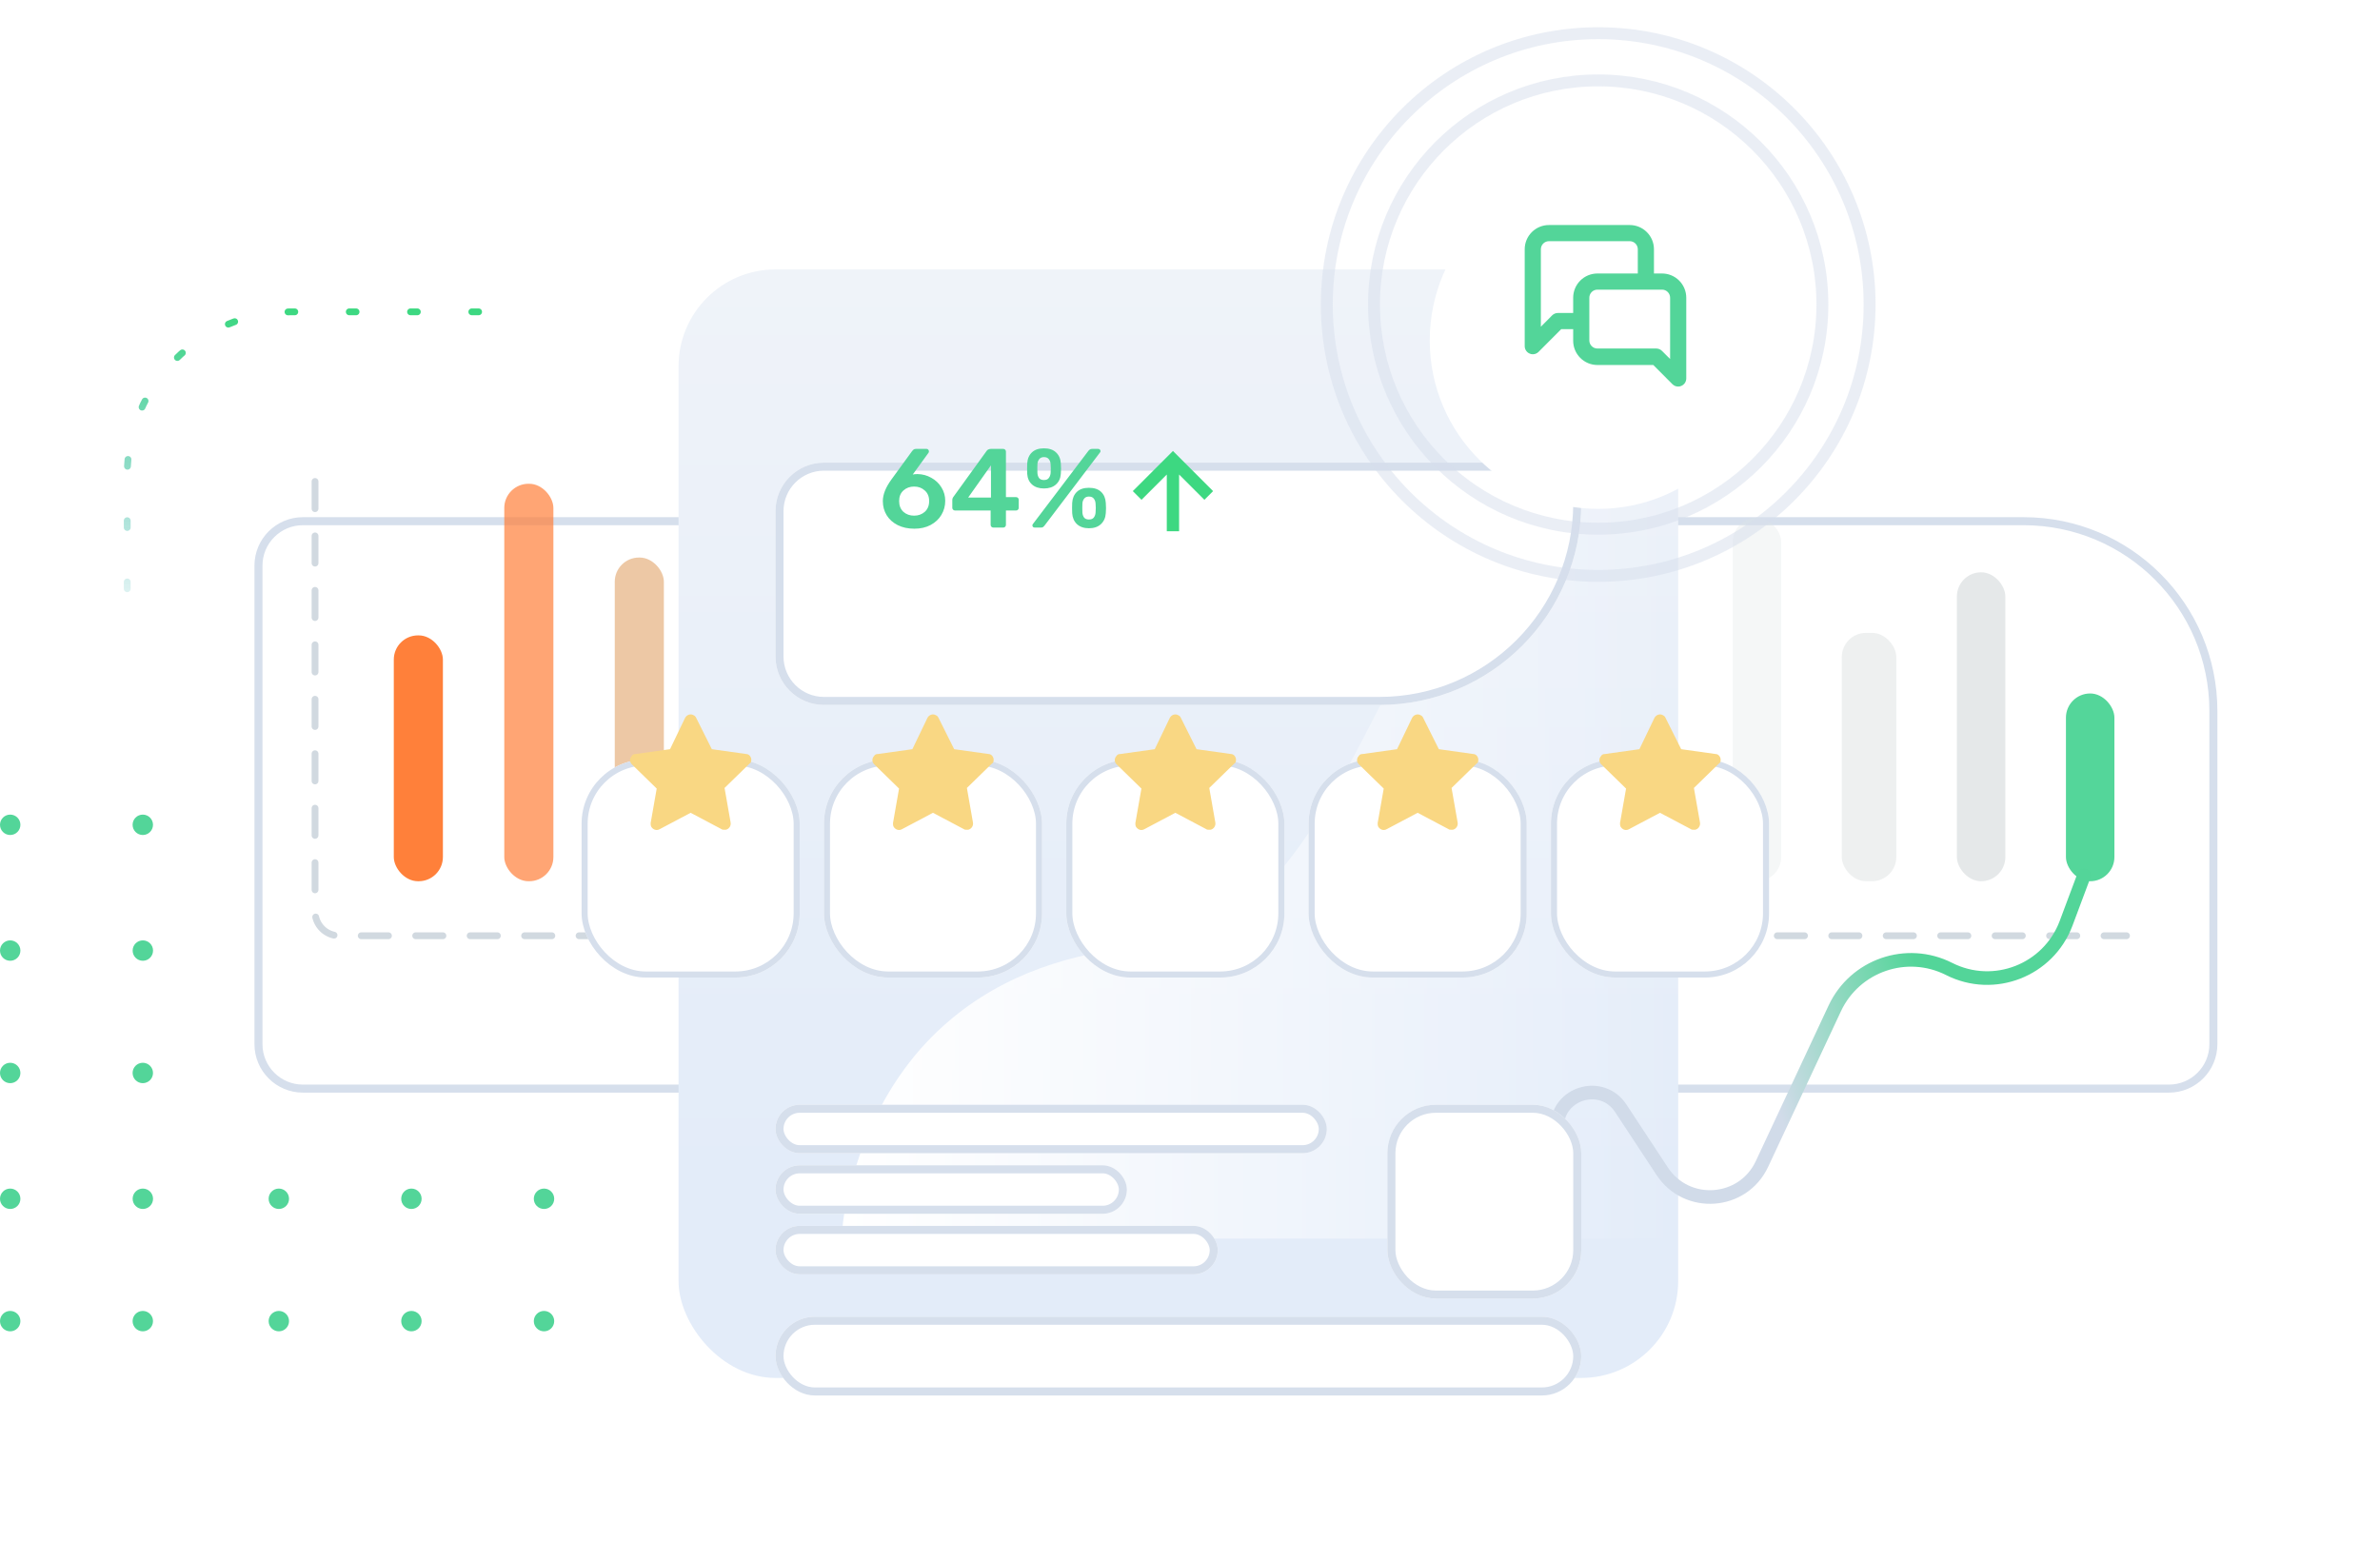 <svg width="430" height="282" viewBox="0 0 430 282" fill="none" xmlns="http://www.w3.org/2000/svg">
<path fill-rule="evenodd" clip-rule="evenodd" d="M3.686 149.046C3.686 148.028 2.86 147.203 1.844 147.203C0.826 147.203 0 148.028 0 149.046C0 150.064 0.826 150.889 1.844 150.889C2.86 150.889 3.686 150.064 3.686 149.046Z" fill="#53D599"/>
<path fill-rule="evenodd" clip-rule="evenodd" d="M27.643 149.046C27.643 148.028 26.817 147.203 25.801 147.203C24.783 147.203 23.957 148.028 23.957 149.046C23.957 150.064 24.783 150.889 25.801 150.889C26.817 150.889 27.643 150.064 27.643 149.046Z" fill="#53D599"/>
<path fill-rule="evenodd" clip-rule="evenodd" d="M52.221 149.046C52.221 148.028 51.396 147.203 50.38 147.203C49.36 147.203 48.535 148.028 48.535 149.046C48.535 150.064 49.36 150.889 50.38 150.889C51.396 150.889 52.221 150.064 52.221 149.046Z" fill="#53D599"/>
<path fill-rule="evenodd" clip-rule="evenodd" d="M76.174 149.046C76.174 148.028 75.349 147.203 74.331 147.203C73.313 147.203 72.488 148.028 72.488 149.046C72.488 150.064 73.313 150.889 74.331 150.889C75.349 150.889 76.174 150.064 76.174 149.046Z" fill="#53D599"/>
<path fill-rule="evenodd" clip-rule="evenodd" d="M100.131 149.046C100.131 148.028 99.307 147.203 98.289 147.203C97.271 147.203 96.445 148.028 96.445 149.046C96.445 150.064 97.271 150.889 98.289 150.889C99.307 150.889 100.131 150.064 100.131 149.046Z" fill="#53D599"/>
<path fill-rule="evenodd" clip-rule="evenodd" d="M3.686 171.773C3.686 170.755 2.86 169.93 1.844 169.93C0.826 169.93 0 170.755 0 171.773C0 172.791 0.826 173.616 1.844 173.616C2.86 173.616 3.686 172.791 3.686 171.773Z" fill="#53D599"/>
<path fill-rule="evenodd" clip-rule="evenodd" d="M27.651 171.773C27.651 170.755 26.825 169.93 25.808 169.93C24.791 169.93 23.965 170.755 23.965 171.773C23.965 172.791 24.791 173.616 25.808 173.616C26.825 173.616 27.651 172.791 27.651 171.773Z" fill="#53D599"/>
<path fill-rule="evenodd" clip-rule="evenodd" d="M52.221 171.773C52.221 170.755 51.396 169.93 50.38 169.93C49.36 169.93 48.535 170.755 48.535 171.773C48.535 172.791 49.36 173.616 50.38 173.616C51.396 173.616 52.221 172.791 52.221 171.773Z" fill="#53D599"/>
<path fill-rule="evenodd" clip-rule="evenodd" d="M76.174 171.773C76.174 170.755 75.349 169.93 74.331 169.93C73.313 169.93 72.488 170.755 72.488 171.773C72.488 172.791 73.313 173.616 74.331 173.616C75.349 173.616 76.174 172.791 76.174 171.773Z" fill="#53D599"/>
<path fill-rule="evenodd" clip-rule="evenodd" d="M100.131 171.773C100.131 170.755 99.307 169.93 98.289 169.93C97.271 169.93 96.445 170.755 96.445 171.773C96.445 172.791 97.271 173.616 98.289 173.616C99.307 173.616 100.131 172.791 100.131 171.773Z" fill="#53D599"/>
<path fill-rule="evenodd" clip-rule="evenodd" d="M3.686 193.89C3.686 192.872 2.86 192.047 1.844 192.047C0.826 192.047 0 192.872 0 193.89C0 194.908 0.826 195.733 1.844 195.733C2.86 195.733 3.686 194.908 3.686 193.89Z" fill="#53D599"/>
<path fill-rule="evenodd" clip-rule="evenodd" d="M27.643 193.89C27.643 192.872 26.817 192.047 25.801 192.047C24.783 192.047 23.957 192.872 23.957 193.89C23.957 194.908 24.783 195.733 25.801 195.733C26.817 195.733 27.643 194.908 27.643 193.89Z" fill="#53D599"/>
<path fill-rule="evenodd" clip-rule="evenodd" d="M52.221 193.89C52.221 192.872 51.396 192.047 50.38 192.047C49.36 192.047 48.535 192.872 48.535 193.89C48.535 194.908 49.36 195.733 50.38 195.733C51.396 195.733 52.221 194.908 52.221 193.89Z" fill="#53D599"/>
<path fill-rule="evenodd" clip-rule="evenodd" d="M76.174 193.89C76.174 192.872 75.349 192.047 74.331 192.047C73.313 192.047 72.488 192.872 72.488 193.89C72.488 194.908 73.313 195.733 74.331 195.733C75.349 195.733 76.174 194.908 76.174 193.89Z" fill="#53D599"/>
<path fill-rule="evenodd" clip-rule="evenodd" d="M100.131 193.89C100.131 192.872 99.307 192.047 98.289 192.047C97.271 192.047 96.445 192.872 96.445 193.89C96.445 194.908 97.271 195.733 98.289 195.733C99.307 195.733 100.131 194.908 100.131 193.89Z" fill="#53D599"/>
<path fill-rule="evenodd" clip-rule="evenodd" d="M3.686 216.625C3.686 215.605 2.86 214.781 1.844 214.781C0.826 214.781 0 215.605 0 216.625C0 217.643 0.826 218.467 1.844 218.467C2.86 218.467 3.686 217.643 3.686 216.625Z" fill="#53D599"/>
<path fill-rule="evenodd" clip-rule="evenodd" d="M27.651 216.625C27.651 215.605 26.825 214.781 25.808 214.781C24.791 214.781 23.965 215.605 23.965 216.625C23.965 217.643 24.791 218.467 25.808 218.467C26.825 218.467 27.651 217.643 27.651 216.625Z" fill="#53D599"/>
<path fill-rule="evenodd" clip-rule="evenodd" d="M52.221 216.625C52.221 215.605 51.396 214.781 50.38 214.781C49.36 214.781 48.535 215.605 48.535 216.625C48.535 217.643 49.36 218.467 50.38 218.467C51.396 218.467 52.221 217.643 52.221 216.625Z" fill="#53D599"/>
<path fill-rule="evenodd" clip-rule="evenodd" d="M76.174 216.625C76.174 215.605 75.349 214.781 74.331 214.781C73.313 214.781 72.488 215.605 72.488 216.625C72.488 217.643 73.313 218.467 74.331 218.467C75.349 218.467 76.174 217.643 76.174 216.625Z" fill="#53D599"/>
<path fill-rule="evenodd" clip-rule="evenodd" d="M100.131 216.625C100.131 215.605 99.307 214.781 98.289 214.781C97.271 214.781 96.445 215.605 96.445 216.625C96.445 217.643 97.271 218.467 98.289 218.467C99.307 218.467 100.131 217.643 100.131 216.625Z" fill="#53D599"/>
<path fill-rule="evenodd" clip-rule="evenodd" d="M3.686 238.734C3.686 237.716 2.86 236.891 1.844 236.891C0.826 236.891 0 237.716 0 238.734C0 239.752 0.826 240.576 1.844 240.576C2.86 240.576 3.686 239.752 3.686 238.734Z" fill="#53D599"/>
<path fill-rule="evenodd" clip-rule="evenodd" d="M27.643 238.734C27.643 237.716 26.817 236.891 25.801 236.891C24.783 236.891 23.957 237.716 23.957 238.734C23.957 239.752 24.783 240.576 25.801 240.576C26.817 240.576 27.643 239.752 27.643 238.734Z" fill="#53D599"/>
<path fill-rule="evenodd" clip-rule="evenodd" d="M52.221 238.734C52.221 237.716 51.396 236.891 50.38 236.891C49.36 236.891 48.535 237.716 48.535 238.734C48.535 239.752 49.36 240.576 50.38 240.576C51.396 240.576 52.221 239.752 52.221 238.734Z" fill="#53D599"/>
<path fill-rule="evenodd" clip-rule="evenodd" d="M76.174 238.734C76.174 237.716 75.349 236.891 74.331 236.891C73.313 236.891 72.488 237.716 72.488 238.734C72.488 239.752 73.313 240.576 74.331 240.576C75.349 240.576 76.174 239.752 76.174 238.734Z" fill="#53D599"/>
<path fill-rule="evenodd" clip-rule="evenodd" d="M100.131 238.734C100.131 237.716 99.307 236.891 98.289 236.891C97.271 236.891 96.445 237.716 96.445 238.734C96.445 239.752 97.271 240.576 98.289 240.576C99.307 240.576 100.131 239.752 100.131 238.734Z" fill="#53D599"/>
<g filter="url(#filter0_d_6074_24387)">
<path d="M45.973 84.811C45.973 79.975 49.893 76.055 54.729 76.055H365.594C384.939 76.055 400.621 91.737 400.621 111.082V171.284C400.621 176.121 396.701 180.041 391.865 180.041H54.729C49.893 180.041 45.973 176.121 45.973 171.284V84.811Z" fill="white"/>
<path d="M46.698 84.811C46.698 80.376 50.294 76.78 54.729 76.78H365.594C384.539 76.78 399.896 92.137 399.896 111.082V171.284C399.896 175.72 396.3 179.316 391.865 179.316H54.729C50.294 179.316 46.698 175.72 46.698 171.284V84.811Z" stroke="#D6DFEC" stroke-width="1.45"/>
</g>
<path d="M56.918 87V164.716C56.918 167.134 58.878 169.095 61.296 169.095H384.202" stroke="#D1D9E0" stroke-width="1.23" stroke-linecap="round" stroke-dasharray="4.92 4.92"/>
<rect x="71.148" y="114.816" width="8.872" height="44.428" rx="4.378" fill="#FF803A"/>
<rect opacity="0.7" x="91.109" y="87.418" width="8.872" height="71.825" rx="4.378" fill="#FF803A"/>
<rect opacity="0.5" x="111.07" y="100.75" width="8.872" height="58.496" rx="4.378" fill="#DC924D"/>
<rect x="131.031" y="114.816" width="8.872" height="44.428" rx="4.436" fill="url(#paint0_linear_6074_24387)"/>
<rect x="151" y="108.895" width="8.872" height="50.351" rx="4.436" fill="url(#paint1_linear_6074_24387)"/>
<rect x="170.957" y="94.082" width="8.872" height="65.161" rx="4.436" fill="url(#paint2_linear_6074_24387)"/>
<rect x="190.922" y="114.816" width="8.872" height="44.428" rx="4.436" fill="url(#paint3_linear_6074_24387)"/>
<rect x="210.879" y="102.973" width="8.872" height="56.275" rx="4.436" fill="url(#paint4_linear_6074_24387)"/>
<rect x="230.844" y="83.719" width="8.872" height="75.527" rx="4.436" fill="url(#paint5_linear_6074_24387)"/>
<rect x="213.445" y="114.363" width="8.757" height="44.878" rx="4.378" fill="url(#paint6_linear_6074_24387)"/>
<rect x="233.148" y="87" width="8.757" height="72.243" rx="4.378" fill="url(#paint7_linear_6074_24387)"/>
<rect x="252.852" y="101.23" width="9.851" height="58.014" rx="4.926" fill="url(#paint8_linear_6074_24387)"/>
<rect x="273.648" y="114.363" width="8.757" height="44.878" rx="4.378" fill="url(#paint9_linear_6074_24387)"/>
<rect x="293.352" y="108.891" width="8.757" height="50.351" rx="4.378" fill="url(#paint10_linear_6074_24387)"/>
<rect opacity="0.3" x="313.055" y="93.566" width="8.757" height="65.676" rx="4.378" fill="#DEE2E3"/>
<rect opacity="0.5" x="332.758" y="114.363" width="9.851" height="44.878" rx="4.378" fill="#DEE2E3"/>
<rect opacity="0.8" x="353.555" y="103.418" width="8.757" height="55.824" rx="4.378" fill="#DEE2E3"/>
<rect x="373.258" y="125.312" width="8.757" height="33.932" rx="4.378" fill="#54D69A"/>
<rect x="122.594" y="48.688" width="180.608" height="200.311" rx="17.514" fill="url(#paint11_linear_6074_24387)"/>
<path d="M152.151 223.823L303.202 223.823L303.202 93.28C295.157 88.707 286.141 87.709 277.947 91.602C264.775 97.863 255.923 114.692 247.816 130.485C239.71 146.279 230.538 162.911 217.199 168.429C212.085 170.553 206.697 170.84 201.396 171.615C189.324 173.41 177.144 178.051 167.467 188.279C161.687 194.392 156.961 202.66 154.265 212.081C153.254 215.623 152.086 219.925 152.151 223.823Z" fill="url(#paint12_linear_6074_24387)"/>
<g filter="url(#filter1_d_6074_24387)">
<path d="M140.109 74.96C140.109 70.124 144.03 66.203 148.866 66.203H278.393C282.423 66.203 285.69 69.47 285.69 73.5C285.69 93.651 269.355 109.987 249.204 109.987H148.866C144.03 109.987 140.109 106.066 140.109 101.23V74.96Z" fill="white"/>
<path d="M140.834 74.96C140.834 70.524 144.43 66.928 148.866 66.928H278.393C282.023 66.928 284.965 69.871 284.965 73.5C284.965 93.251 268.954 109.262 249.204 109.262H148.866C144.43 109.262 140.834 105.666 140.834 101.23V74.96Z" stroke="#D6DFEC" stroke-width="1.45"/>
</g>
<g filter="url(#filter2_d_6074_24387)">
<rect x="140.109" y="182.23" width="99.608" height="8.757" rx="4.378" fill="white"/>
<rect x="140.834" y="182.956" width="98.158" height="7.307" rx="3.653" stroke="#D6DFEC" stroke-width="1.45"/>
</g>
<g filter="url(#filter3_d_6074_24387)">
<rect x="140.109" y="193.176" width="63.486" height="8.757" rx="4.378" fill="white"/>
<rect x="140.834" y="193.901" width="62.036" height="7.307" rx="3.653" stroke="#D6DFEC" stroke-width="1.45"/>
</g>
<g filter="url(#filter4_d_6074_24387)">
<rect x="140.109" y="204.121" width="79.905" height="8.757" rx="4.378" fill="white"/>
<rect x="140.834" y="204.846" width="78.455" height="7.307" rx="3.653" stroke="#D6DFEC" stroke-width="1.45"/>
</g>
<g filter="url(#filter5_d_6074_24387)">
<rect x="140.109" y="220.539" width="145.581" height="14.23" rx="7.115" fill="white"/>
<rect x="140.834" y="221.264" width="144.131" height="12.78" rx="6.39" stroke="#D6DFEC" stroke-width="1.45"/>
</g>
<g filter="url(#filter6_d_6074_24387)">
<rect x="105.078" y="119.84" width="39.405" height="39.405" rx="11.601" fill="white"/>
<rect x="105.625" y="120.387" width="38.311" height="38.311" rx="11.054" stroke="#D6DFEC" stroke-width="1.095"/>
</g>
<path d="M135.724 137.461C135.833 136.914 135.396 136.257 134.848 136.257L128.609 135.382L125.763 129.69C125.654 129.471 125.544 129.361 125.325 129.252C124.778 128.924 124.121 129.142 123.793 129.69L121.056 135.382L114.817 136.257C114.489 136.257 114.27 136.367 114.16 136.586C113.723 137.024 113.723 137.68 114.16 138.118L118.648 142.497L117.554 148.736C117.554 148.955 117.554 149.174 117.663 149.392C117.991 149.94 118.648 150.159 119.196 149.83L124.778 146.875L130.36 149.83C130.47 149.94 130.689 149.94 130.908 149.94C131.017 149.94 131.017 149.94 131.127 149.94C131.674 149.83 132.112 149.283 132.002 148.626L130.908 142.387L135.396 138.009C135.614 137.899 135.724 137.68 135.724 137.461Z" fill="#F9D783"/>
<g filter="url(#filter7_d_6074_24387)">
<rect x="148.863" y="119.84" width="39.405" height="39.405" rx="11.601" fill="white"/>
<rect x="149.411" y="120.387" width="38.311" height="38.311" rx="11.054" stroke="#D6DFEC" stroke-width="1.095"/>
</g>
<path d="M179.509 137.461C179.619 136.914 179.181 136.257 178.633 136.257L172.394 135.382L169.548 129.69C169.439 129.471 169.329 129.361 169.11 129.252C168.563 128.924 167.906 129.142 167.578 129.69L164.842 135.382L158.602 136.257C158.274 136.257 158.055 136.367 157.946 136.586C157.508 137.024 157.508 137.68 157.946 138.118L162.433 142.497L161.339 148.736C161.339 148.955 161.339 149.174 161.448 149.392C161.777 149.94 162.433 150.159 162.981 149.83L168.563 146.875L174.146 149.83C174.255 149.94 174.474 149.94 174.693 149.94C174.802 149.94 174.802 149.94 174.912 149.94C175.459 149.83 175.897 149.283 175.787 148.626L174.693 142.387L179.181 138.009C179.4 137.899 179.509 137.68 179.509 137.461Z" fill="#F9D783"/>
<g filter="url(#filter8_d_6074_24387)">
<rect x="192.648" y="119.84" width="39.405" height="39.405" rx="11.601" fill="white"/>
<rect x="193.196" y="120.387" width="38.311" height="38.311" rx="11.054" stroke="#D6DFEC" stroke-width="1.095"/>
</g>
<path d="M223.298 137.461C223.408 136.914 222.97 136.257 222.422 136.257L216.183 135.382L213.337 129.69C213.228 129.471 213.118 129.361 212.899 129.252C212.352 128.924 211.695 129.142 211.367 129.69L208.631 135.382L202.391 136.257C202.063 136.257 201.844 136.367 201.735 136.586C201.297 137.024 201.297 137.68 201.735 138.118L206.222 142.497L205.128 148.736C205.128 148.955 205.128 149.174 205.237 149.392C205.566 149.94 206.222 150.159 206.77 149.83L212.352 146.875L217.935 149.83C218.044 149.94 218.263 149.94 218.482 149.94C218.591 149.94 218.591 149.94 218.701 149.94C219.248 149.83 219.686 149.283 219.577 148.626L218.482 142.387L222.97 138.009C223.189 137.899 223.298 137.68 223.298 137.461Z" fill="#F9D783"/>
<g filter="url(#filter9_d_6074_24387)">
<rect x="236.43" y="119.84" width="39.405" height="39.405" rx="11.601" fill="white"/>
<rect x="236.977" y="120.387" width="38.311" height="38.311" rx="11.054" stroke="#D6DFEC" stroke-width="1.095"/>
</g>
<path d="M267.075 137.461C267.185 136.914 266.747 136.257 266.2 136.257L259.961 135.382L257.115 129.69C257.005 129.471 256.896 129.361 256.677 129.252C256.13 128.924 255.473 129.142 255.144 129.69L252.408 135.382L246.169 136.257C245.84 136.257 245.621 136.367 245.512 136.586C245.074 137.024 245.074 137.68 245.512 138.118L250 142.497L248.905 148.736C248.905 148.955 248.905 149.174 249.015 149.392C249.343 149.94 250 150.159 250.547 149.83L256.13 146.875L261.712 149.83C261.821 149.94 262.04 149.94 262.259 149.94C262.369 149.94 262.369 149.94 262.478 149.94C263.025 149.83 263.463 149.283 263.354 148.626L262.259 142.387L266.747 138.009C266.966 137.899 267.075 137.68 267.075 137.461Z" fill="#F9D783"/>
<g filter="url(#filter10_d_6074_24387)">
<rect x="280.215" y="119.84" width="39.405" height="39.405" rx="11.601" fill="white"/>
<rect x="280.762" y="120.387" width="38.311" height="38.311" rx="11.054" stroke="#D6DFEC" stroke-width="1.095"/>
</g>
<path d="M310.861 137.461C310.97 136.914 310.532 136.257 309.985 136.257L303.746 135.382L300.9 129.69C300.79 129.471 300.681 129.361 300.462 129.252C299.915 128.924 299.258 129.142 298.93 129.69L296.193 135.382L289.954 136.257C289.626 136.257 289.407 136.367 289.297 136.586C288.859 137.024 288.859 137.68 289.297 138.118L293.785 142.497L292.69 148.736C292.69 148.955 292.69 149.174 292.8 149.392C293.128 149.94 293.785 150.159 294.332 149.83L299.915 146.875L305.497 149.83C305.607 149.94 305.826 149.94 306.044 149.94C306.154 149.94 306.154 149.94 306.263 149.94C306.811 149.83 307.248 149.283 307.139 148.626L306.044 142.387L310.532 138.009C310.751 137.899 310.861 137.68 310.861 137.461Z" fill="#F9D783"/>
<circle opacity="0.5" cx="288.751" cy="55.032" r="49.032" stroke="#D6DFEC" stroke-width="2.151"/>
<g filter="url(#filter11_d_6074_24387)">
<circle cx="288.75" cy="55.024" r="30.434" fill="white"/>
</g>
<path d="M300.283 49.421H298.824V45.042C298.824 43.881 298.363 42.768 297.542 41.947C296.721 41.125 295.607 40.664 294.446 40.664H279.851C278.69 40.664 277.576 41.125 276.755 41.947C275.934 42.768 275.473 43.881 275.473 45.042V62.556C275.474 62.844 275.561 63.125 275.722 63.364C275.883 63.603 276.111 63.789 276.378 63.899C276.551 63.98 276.741 64.02 276.932 64.015C277.124 64.016 277.315 63.98 277.492 63.907C277.67 63.834 277.832 63.727 277.968 63.592L282.069 59.477H284.229V61.578C284.229 62.739 284.691 63.853 285.512 64.674C286.333 65.495 287.447 65.957 288.608 65.957H298.707L302.166 69.43C302.303 69.565 302.464 69.672 302.642 69.745C302.82 69.817 303.01 69.854 303.202 69.853C303.394 69.858 303.584 69.818 303.757 69.737C304.024 69.627 304.252 69.441 304.413 69.202C304.574 68.963 304.66 68.682 304.662 68.394V53.799C304.662 52.638 304.201 51.524 303.379 50.703C302.558 49.882 301.445 49.421 300.283 49.421ZM284.229 53.799V56.558H281.471C281.279 56.556 281.089 56.593 280.911 56.666C280.733 56.739 280.571 56.846 280.435 56.981L278.392 59.039V45.042C278.392 44.655 278.545 44.284 278.819 44.01C279.093 43.737 279.464 43.583 279.851 43.583H294.446C294.833 43.583 295.204 43.737 295.478 44.01C295.751 44.284 295.905 44.655 295.905 45.042V49.421H288.608C287.447 49.421 286.333 49.882 285.512 50.703C284.691 51.524 284.229 52.638 284.229 53.799ZM301.743 64.876L300.283 63.417C300.148 63.279 299.987 63.169 299.809 63.094C299.631 63.019 299.44 62.98 299.247 62.979H288.608C288.221 62.979 287.849 62.825 287.576 62.552C287.302 62.278 287.148 61.907 287.148 61.52V53.799C287.148 53.412 287.302 53.041 287.576 52.767C287.849 52.493 288.221 52.34 288.608 52.34H300.283C300.671 52.34 301.042 52.493 301.315 52.767C301.589 53.041 301.743 53.412 301.743 53.799V64.876Z" fill="#53D599"/>
<circle opacity="0.5" cx="288.751" cy="55.032" r="40.505" stroke="#D6DFEC" stroke-width="2.151"/>
<path d="M376.539 158.15L373.284 166.85C370.104 175.347 360.245 179.194 352.151 175.096V175.096C344.485 171.214 335.127 174.443 331.486 182.227L318.338 210.337C314.907 217.672 304.764 218.407 300.311 211.643L292.82 200.264C289.398 195.065 281.309 197.488 281.309 203.712V203.712" stroke="url(#paint13_linear_6074_24387)" stroke-width="2.46" stroke-linecap="round"/>
<g filter="url(#filter12_d_6074_24387)">
<rect x="250.664" y="182.23" width="35.027" height="35.027" rx="8.757" fill="white"/>
<rect x="251.389" y="182.956" width="33.577" height="33.577" rx="8.032" stroke="#D6DFEC" stroke-width="1.45"/>
</g>
<path d="M165.191 95.539C164.054 95.539 163.052 95.322 162.185 94.889C161.332 94.456 160.668 93.86 160.194 93.102C159.734 92.343 159.504 91.49 159.504 90.542C159.504 89.351 160.032 88.037 161.088 86.602L164.785 81.524C164.893 81.389 164.995 81.287 165.09 81.219C165.184 81.152 165.32 81.118 165.496 81.118H167.425C167.547 81.118 167.642 81.165 167.71 81.26C167.791 81.341 167.832 81.443 167.832 81.565C167.832 81.659 167.805 81.748 167.75 81.829L164.907 85.749C165.123 85.695 165.408 85.668 165.76 85.668C166.667 85.681 167.5 85.905 168.258 86.338C169.03 86.758 169.639 87.333 170.086 88.064C170.547 88.796 170.777 89.608 170.777 90.502C170.777 91.423 170.547 92.269 170.086 93.041C169.639 93.799 168.989 94.408 168.136 94.869C167.297 95.316 166.315 95.539 165.191 95.539ZM165.15 93.183C165.909 93.183 166.552 92.953 167.08 92.492C167.608 92.018 167.872 91.368 167.872 90.542C167.872 89.73 167.608 89.094 167.08 88.633C166.566 88.159 165.922 87.922 165.15 87.922C164.392 87.922 163.749 88.159 163.221 88.633C162.706 89.094 162.449 89.73 162.449 90.542C162.449 91.368 162.706 92.018 163.221 92.492C163.749 92.953 164.392 93.183 165.15 93.183ZM179.469 95.336C179.333 95.336 179.218 95.288 179.123 95.194C179.029 95.099 178.981 94.984 178.981 94.849V92.249H172.542C172.407 92.249 172.292 92.201 172.197 92.106C172.102 92.012 172.055 91.897 172.055 91.761V90.36C172.055 90.143 172.129 89.94 172.278 89.75L178.27 81.463C178.338 81.355 178.44 81.274 178.575 81.219C178.71 81.152 178.859 81.118 179.022 81.118H181.256C181.405 81.118 181.52 81.165 181.601 81.26C181.696 81.341 181.744 81.456 181.744 81.605V89.832H183.572C183.721 89.832 183.836 89.879 183.917 89.974C184.012 90.055 184.059 90.17 184.059 90.319V91.761C184.059 91.897 184.012 92.012 183.917 92.106C183.836 92.201 183.721 92.249 183.572 92.249H181.744V94.849C181.744 94.984 181.696 95.099 181.601 95.194C181.52 95.288 181.405 95.336 181.256 95.336H179.469ZM174.919 89.913H179.042V84.083L174.919 89.913ZM188.615 88.267C187.722 88.267 187.004 88.031 186.462 87.557C185.934 87.083 185.643 86.439 185.589 85.627C185.575 85.397 185.569 85.092 185.569 84.713C185.569 84.307 185.575 83.982 185.589 83.738C185.643 82.898 185.927 82.235 186.442 81.748C186.957 81.26 187.681 81.016 188.615 81.016C189.55 81.016 190.274 81.26 190.789 81.748C191.317 82.235 191.608 82.898 191.662 83.738C191.689 84.225 191.703 84.55 191.703 84.713C191.703 84.862 191.689 85.167 191.662 85.627C191.608 86.439 191.31 87.083 190.768 87.557C190.24 88.031 189.523 88.267 188.615 88.267ZM186.97 95.336C186.835 95.336 186.726 95.302 186.645 95.234C186.564 95.153 186.523 95.052 186.523 94.93C186.523 94.849 186.55 94.774 186.605 94.706L196.618 81.504C196.726 81.368 196.828 81.274 196.923 81.219C197.018 81.152 197.153 81.118 197.329 81.118H198.406C198.541 81.118 198.642 81.159 198.71 81.24C198.791 81.307 198.832 81.402 198.832 81.524C198.832 81.605 198.805 81.68 198.751 81.748L188.737 94.95C188.629 95.085 188.527 95.187 188.433 95.255C188.338 95.309 188.209 95.336 188.047 95.336H186.97ZM188.615 86.744C189.008 86.744 189.292 86.629 189.468 86.399C189.658 86.169 189.773 85.877 189.814 85.525C189.841 85.065 189.854 84.781 189.854 84.672C189.854 84.523 189.841 84.246 189.814 83.84C189.787 83.487 189.678 83.196 189.489 82.966C189.299 82.722 189.008 82.601 188.615 82.601C188.236 82.601 187.952 82.722 187.762 82.966C187.573 83.196 187.464 83.487 187.437 83.84C187.424 84.043 187.417 84.32 187.417 84.672C187.417 85.011 187.424 85.295 187.437 85.525C187.464 85.864 187.566 86.155 187.742 86.399C187.932 86.629 188.223 86.744 188.615 86.744ZM196.74 95.458C195.846 95.458 195.129 95.214 194.587 94.727C194.059 94.226 193.768 93.562 193.714 92.736C193.7 92.506 193.693 92.201 193.693 91.822C193.693 91.429 193.7 91.111 193.714 90.867C193.768 90.028 194.052 89.364 194.567 88.877C195.081 88.389 195.806 88.146 196.74 88.146C197.688 88.146 198.419 88.389 198.934 88.877C199.448 89.364 199.733 90.028 199.787 90.867C199.814 91.355 199.827 91.673 199.827 91.822C199.827 91.971 199.814 92.276 199.787 92.736C199.733 93.562 199.435 94.226 198.893 94.727C198.365 95.214 197.647 95.458 196.74 95.458ZM196.74 93.874C197.146 93.874 197.437 93.758 197.613 93.528C197.803 93.284 197.911 92.993 197.938 92.655C197.965 92.194 197.979 91.903 197.979 91.781C197.979 91.646 197.965 91.375 197.938 90.969C197.911 90.617 197.803 90.326 197.613 90.096C197.424 89.852 197.133 89.73 196.74 89.73C196.361 89.73 196.076 89.852 195.887 90.096C195.697 90.326 195.589 90.617 195.562 90.969C195.548 91.172 195.542 91.443 195.542 91.781C195.542 92.133 195.548 92.425 195.562 92.655C195.589 92.993 195.691 93.284 195.867 93.528C196.056 93.758 196.347 93.874 196.74 93.874Z" fill="#53D599"/>
<g clip-path="url(#clip0_6074_24387)">
<path fill-rule="evenodd" clip-rule="evenodd" d="M210.807 85.748L206.236 90.318L204.664 88.746L211.918 81.492L219.172 88.746L217.6 90.318L213.03 85.748L213.03 96H210.807L210.807 85.748Z" fill="#3DD881"/>
</g>
<path d="M86.473 56.352H52.506C36.203 56.352 22.986 69.568 22.986 85.872V115.46" stroke="url(#paint14_linear_6074_24387)" stroke-width="1.23" stroke-linecap="round" stroke-dasharray="1.23 9.84"/>
<defs>
<filter id="filter0_d_6074_24387" x="16.971" y="64.454" width="412.653" height="161.993" filterUnits="userSpaceOnUse" color-interpolation-filters="sRGB">
<feFlood flood-opacity="0" result="BackgroundImageFix"/>
<feColorMatrix in="SourceAlpha" type="matrix" values="0 0 0 0 0 0 0 0 0 0 0 0 0 0 0 0 0 0 127 0" result="hardAlpha"/>
<feOffset dy="17.401"/>
<feGaussianBlur stdDeviation="14.501"/>
<feComposite in2="hardAlpha" operator="out"/>
<feColorMatrix type="matrix" values="0 0 0 0 0.439 0 0 0 0 0.565 0 0 0 0 0.69 0 0 0 0.12 0"/>
<feBlend mode="normal" in2="BackgroundImageFix" result="effect1_dropShadow_6074_24387"/>
<feBlend mode="normal" in="SourceGraphic" in2="effect1_dropShadow_6074_24387" result="shape"/>
</filter>
<filter id="filter1_d_6074_24387" x="111.107" y="54.602" width="203.586" height="101.789" filterUnits="userSpaceOnUse" color-interpolation-filters="sRGB">
<feFlood flood-opacity="0" result="BackgroundImageFix"/>
<feColorMatrix in="SourceAlpha" type="matrix" values="0 0 0 0 0 0 0 0 0 0 0 0 0 0 0 0 0 0 127 0" result="hardAlpha"/>
<feOffset dy="17.401"/>
<feGaussianBlur stdDeviation="14.501"/>
<feComposite in2="hardAlpha" operator="out"/>
<feColorMatrix type="matrix" values="0 0 0 0 0.439 0 0 0 0 0.565 0 0 0 0 0.69 0 0 0 0.12 0"/>
<feBlend mode="normal" in2="BackgroundImageFix" result="effect1_dropShadow_6074_24387"/>
<feBlend mode="normal" in="SourceGraphic" in2="effect1_dropShadow_6074_24387" result="shape"/>
</filter>
<filter id="filter2_d_6074_24387" x="111.107" y="170.63" width="157.614" height="66.762" filterUnits="userSpaceOnUse" color-interpolation-filters="sRGB">
<feFlood flood-opacity="0" result="BackgroundImageFix"/>
<feColorMatrix in="SourceAlpha" type="matrix" values="0 0 0 0 0 0 0 0 0 0 0 0 0 0 0 0 0 0 127 0" result="hardAlpha"/>
<feOffset dy="17.401"/>
<feGaussianBlur stdDeviation="14.501"/>
<feComposite in2="hardAlpha" operator="out"/>
<feColorMatrix type="matrix" values="0 0 0 0 0.439 0 0 0 0 0.565 0 0 0 0 0.69 0 0 0 0.12 0"/>
<feBlend mode="normal" in2="BackgroundImageFix" result="effect1_dropShadow_6074_24387"/>
<feBlend mode="normal" in="SourceGraphic" in2="effect1_dropShadow_6074_24387" result="shape"/>
</filter>
<filter id="filter3_d_6074_24387" x="111.107" y="181.575" width="121.493" height="66.762" filterUnits="userSpaceOnUse" color-interpolation-filters="sRGB">
<feFlood flood-opacity="0" result="BackgroundImageFix"/>
<feColorMatrix in="SourceAlpha" type="matrix" values="0 0 0 0 0 0 0 0 0 0 0 0 0 0 0 0 0 0 127 0" result="hardAlpha"/>
<feOffset dy="17.401"/>
<feGaussianBlur stdDeviation="14.501"/>
<feComposite in2="hardAlpha" operator="out"/>
<feColorMatrix type="matrix" values="0 0 0 0 0.439 0 0 0 0 0.565 0 0 0 0 0.69 0 0 0 0.12 0"/>
<feBlend mode="normal" in2="BackgroundImageFix" result="effect1_dropShadow_6074_24387"/>
<feBlend mode="normal" in="SourceGraphic" in2="effect1_dropShadow_6074_24387" result="shape"/>
</filter>
<filter id="filter4_d_6074_24387" x="111.107" y="192.52" width="137.911" height="66.762" filterUnits="userSpaceOnUse" color-interpolation-filters="sRGB">
<feFlood flood-opacity="0" result="BackgroundImageFix"/>
<feColorMatrix in="SourceAlpha" type="matrix" values="0 0 0 0 0 0 0 0 0 0 0 0 0 0 0 0 0 0 127 0" result="hardAlpha"/>
<feOffset dy="17.401"/>
<feGaussianBlur stdDeviation="14.501"/>
<feComposite in2="hardAlpha" operator="out"/>
<feColorMatrix type="matrix" values="0 0 0 0 0.439 0 0 0 0 0.565 0 0 0 0 0.69 0 0 0 0.12 0"/>
<feBlend mode="normal" in2="BackgroundImageFix" result="effect1_dropShadow_6074_24387"/>
<feBlend mode="normal" in="SourceGraphic" in2="effect1_dropShadow_6074_24387" result="shape"/>
</filter>
<filter id="filter5_d_6074_24387" x="111.107" y="208.938" width="203.586" height="72.235" filterUnits="userSpaceOnUse" color-interpolation-filters="sRGB">
<feFlood flood-opacity="0" result="BackgroundImageFix"/>
<feColorMatrix in="SourceAlpha" type="matrix" values="0 0 0 0 0 0 0 0 0 0 0 0 0 0 0 0 0 0 127 0" result="hardAlpha"/>
<feOffset dy="17.401"/>
<feGaussianBlur stdDeviation="14.501"/>
<feComposite in2="hardAlpha" operator="out"/>
<feColorMatrix type="matrix" values="0 0 0 0 0.439 0 0 0 0 0.565 0 0 0 0 0.69 0 0 0 0.12 0"/>
<feBlend mode="normal" in2="BackgroundImageFix" result="effect1_dropShadow_6074_24387"/>
<feBlend mode="normal" in="SourceGraphic" in2="effect1_dropShadow_6074_24387" result="shape"/>
</filter>
<filter id="filter6_d_6074_24387" x="76.076" y="108.239" width="97.41" height="97.41" filterUnits="userSpaceOnUse" color-interpolation-filters="sRGB">
<feFlood flood-opacity="0" result="BackgroundImageFix"/>
<feColorMatrix in="SourceAlpha" type="matrix" values="0 0 0 0 0 0 0 0 0 0 0 0 0 0 0 0 0 0 127 0" result="hardAlpha"/>
<feOffset dy="17.401"/>
<feGaussianBlur stdDeviation="14.501"/>
<feComposite in2="hardAlpha" operator="out"/>
<feColorMatrix type="matrix" values="0 0 0 0 0.439 0 0 0 0 0.565 0 0 0 0 0.69 0 0 0 0.12 0"/>
<feBlend mode="normal" in2="BackgroundImageFix" result="effect1_dropShadow_6074_24387"/>
<feBlend mode="normal" in="SourceGraphic" in2="effect1_dropShadow_6074_24387" result="shape"/>
</filter>
<filter id="filter7_d_6074_24387" x="119.861" y="108.239" width="97.41" height="97.41" filterUnits="userSpaceOnUse" color-interpolation-filters="sRGB">
<feFlood flood-opacity="0" result="BackgroundImageFix"/>
<feColorMatrix in="SourceAlpha" type="matrix" values="0 0 0 0 0 0 0 0 0 0 0 0 0 0 0 0 0 0 127 0" result="hardAlpha"/>
<feOffset dy="17.401"/>
<feGaussianBlur stdDeviation="14.501"/>
<feComposite in2="hardAlpha" operator="out"/>
<feColorMatrix type="matrix" values="0 0 0 0 0.439 0 0 0 0 0.565 0 0 0 0 0.69 0 0 0 0.12 0"/>
<feBlend mode="normal" in2="BackgroundImageFix" result="effect1_dropShadow_6074_24387"/>
<feBlend mode="normal" in="SourceGraphic" in2="effect1_dropShadow_6074_24387" result="shape"/>
</filter>
<filter id="filter8_d_6074_24387" x="163.646" y="108.239" width="97.41" height="97.41" filterUnits="userSpaceOnUse" color-interpolation-filters="sRGB">
<feFlood flood-opacity="0" result="BackgroundImageFix"/>
<feColorMatrix in="SourceAlpha" type="matrix" values="0 0 0 0 0 0 0 0 0 0 0 0 0 0 0 0 0 0 127 0" result="hardAlpha"/>
<feOffset dy="17.401"/>
<feGaussianBlur stdDeviation="14.501"/>
<feComposite in2="hardAlpha" operator="out"/>
<feColorMatrix type="matrix" values="0 0 0 0 0.439 0 0 0 0 0.565 0 0 0 0 0.69 0 0 0 0.12 0"/>
<feBlend mode="normal" in2="BackgroundImageFix" result="effect1_dropShadow_6074_24387"/>
<feBlend mode="normal" in="SourceGraphic" in2="effect1_dropShadow_6074_24387" result="shape"/>
</filter>
<filter id="filter9_d_6074_24387" x="207.428" y="108.239" width="97.41" height="97.41" filterUnits="userSpaceOnUse" color-interpolation-filters="sRGB">
<feFlood flood-opacity="0" result="BackgroundImageFix"/>
<feColorMatrix in="SourceAlpha" type="matrix" values="0 0 0 0 0 0 0 0 0 0 0 0 0 0 0 0 0 0 127 0" result="hardAlpha"/>
<feOffset dy="17.401"/>
<feGaussianBlur stdDeviation="14.501"/>
<feComposite in2="hardAlpha" operator="out"/>
<feColorMatrix type="matrix" values="0 0 0 0 0.439 0 0 0 0 0.565 0 0 0 0 0.69 0 0 0 0.12 0"/>
<feBlend mode="normal" in2="BackgroundImageFix" result="effect1_dropShadow_6074_24387"/>
<feBlend mode="normal" in="SourceGraphic" in2="effect1_dropShadow_6074_24387" result="shape"/>
</filter>
<filter id="filter10_d_6074_24387" x="251.213" y="108.239" width="97.41" height="97.41" filterUnits="userSpaceOnUse" color-interpolation-filters="sRGB">
<feFlood flood-opacity="0" result="BackgroundImageFix"/>
<feColorMatrix in="SourceAlpha" type="matrix" values="0 0 0 0 0 0 0 0 0 0 0 0 0 0 0 0 0 0 127 0" result="hardAlpha"/>
<feOffset dy="17.401"/>
<feGaussianBlur stdDeviation="14.501"/>
<feComposite in2="hardAlpha" operator="out"/>
<feColorMatrix type="matrix" values="0 0 0 0 0.439 0 0 0 0 0.565 0 0 0 0 0.69 0 0 0 0.12 0"/>
<feBlend mode="normal" in2="BackgroundImageFix" result="effect1_dropShadow_6074_24387"/>
<feBlend mode="normal" in="SourceGraphic" in2="effect1_dropShadow_6074_24387" result="shape"/>
</filter>
<filter id="filter11_d_6074_24387" x="227.496" y="0.269" width="122.508" height="122.508" filterUnits="userSpaceOnUse" color-interpolation-filters="sRGB">
<feFlood flood-opacity="0" result="BackgroundImageFix"/>
<feColorMatrix in="SourceAlpha" type="matrix" values="0 0 0 0 0 0 0 0 0 0 0 0 0 0 0 0 0 0 127 0" result="hardAlpha"/>
<feOffset dy="6.499"/>
<feGaussianBlur stdDeviation="15.41"/>
<feColorMatrix type="matrix" values="0 0 0 0 0.265 0 0 0 0 0.306 0 0 0 0 0.412 0 0 0 0.14 0"/>
<feBlend mode="normal" in2="BackgroundImageFix" result="effect1_dropShadow_6074_24387"/>
<feBlend mode="normal" in="SourceGraphic" in2="effect1_dropShadow_6074_24387" result="shape"/>
</filter>
<filter id="filter12_d_6074_24387" x="221.662" y="170.63" width="93.032" height="93.032" filterUnits="userSpaceOnUse" color-interpolation-filters="sRGB">
<feFlood flood-opacity="0" result="BackgroundImageFix"/>
<feColorMatrix in="SourceAlpha" type="matrix" values="0 0 0 0 0 0 0 0 0 0 0 0 0 0 0 0 0 0 127 0" result="hardAlpha"/>
<feOffset dy="17.401"/>
<feGaussianBlur stdDeviation="14.501"/>
<feComposite in2="hardAlpha" operator="out"/>
<feColorMatrix type="matrix" values="0 0 0 0 0.439 0 0 0 0 0.565 0 0 0 0 0.69 0 0 0 0.12 0"/>
<feBlend mode="normal" in2="BackgroundImageFix" result="effect1_dropShadow_6074_24387"/>
<feBlend mode="normal" in="SourceGraphic" in2="effect1_dropShadow_6074_24387" result="shape"/>
</filter>
<linearGradient id="paint0_linear_6074_24387" x1="135.467" y1="114.816" x2="135.467" y2="151.471" gradientUnits="userSpaceOnUse">
<stop stop-color="#EFF3F9"/>
<stop offset="1" stop-color="#E3ECF9"/>
</linearGradient>
<linearGradient id="paint1_linear_6074_24387" x1="155.436" y1="108.895" x2="155.436" y2="150.436" gradientUnits="userSpaceOnUse">
<stop stop-color="#EFF3F9"/>
<stop offset="1" stop-color="#E3ECF9"/>
</linearGradient>
<linearGradient id="paint2_linear_6074_24387" x1="175.393" y1="94.082" x2="175.393" y2="147.842" gradientUnits="userSpaceOnUse">
<stop stop-color="#EFF3F9"/>
<stop offset="1" stop-color="#E3ECF9"/>
</linearGradient>
<linearGradient id="paint3_linear_6074_24387" x1="195.358" y1="114.816" x2="195.358" y2="151.471" gradientUnits="userSpaceOnUse">
<stop stop-color="#EFF3F9"/>
<stop offset="1" stop-color="#E3ECF9"/>
</linearGradient>
<linearGradient id="paint4_linear_6074_24387" x1="215.315" y1="102.973" x2="215.315" y2="149.402" gradientUnits="userSpaceOnUse">
<stop stop-color="#EFF3F9"/>
<stop offset="1" stop-color="#E3ECF9"/>
</linearGradient>
<linearGradient id="paint5_linear_6074_24387" x1="235.28" y1="83.719" x2="235.28" y2="146.031" gradientUnits="userSpaceOnUse">
<stop stop-color="#EFF3F9"/>
<stop offset="1" stop-color="#E3ECF9"/>
</linearGradient>
<linearGradient id="paint6_linear_6074_24387" x1="217.824" y1="114.363" x2="217.824" y2="151.39" gradientUnits="userSpaceOnUse">
<stop stop-color="#EFF3F9"/>
<stop offset="1" stop-color="#E3ECF9"/>
</linearGradient>
<linearGradient id="paint7_linear_6074_24387" x1="237.527" y1="87" x2="237.527" y2="146.603" gradientUnits="userSpaceOnUse">
<stop stop-color="#EFF3F9"/>
<stop offset="1" stop-color="#E3ECF9"/>
</linearGradient>
<linearGradient id="paint8_linear_6074_24387" x1="257.777" y1="101.23" x2="257.777" y2="149.094" gradientUnits="userSpaceOnUse">
<stop stop-color="#EFF3F9"/>
<stop offset="1" stop-color="#E3ECF9"/>
</linearGradient>
<linearGradient id="paint9_linear_6074_24387" x1="278.027" y1="114.363" x2="278.027" y2="151.39" gradientUnits="userSpaceOnUse">
<stop stop-color="#EFF3F9"/>
<stop offset="1" stop-color="#E3ECF9"/>
</linearGradient>
<linearGradient id="paint10_linear_6074_24387" x1="297.73" y1="108.891" x2="297.73" y2="150.432" gradientUnits="userSpaceOnUse">
<stop stop-color="#EFF3F9"/>
<stop offset="1" stop-color="#E3ECF9"/>
</linearGradient>
<linearGradient id="paint11_linear_6074_24387" x1="212.898" y1="48.688" x2="212.898" y2="213.952" gradientUnits="userSpaceOnUse">
<stop stop-color="#EFF3F9"/>
<stop offset="1" stop-color="#E3ECF9"/>
</linearGradient>
<linearGradient id="paint12_linear_6074_24387" x1="152.148" y1="156.505" x2="303.202" y2="156.505" gradientUnits="userSpaceOnUse">
<stop stop-color="white"/>
<stop offset="1" stop-color="white" stop-opacity="0"/>
</linearGradient>
<linearGradient id="paint13_linear_6074_24387" x1="328.924" y1="227.109" x2="358.667" y2="218.762" gradientUnits="userSpaceOnUse">
<stop stop-color="#D1DBE9"/>
<stop offset="1" stop-color="#53D599"/>
</linearGradient>
<linearGradient id="paint14_linear_6074_24387" x1="54.729" y1="56.352" x2="54.729" y2="115.46" gradientUnits="userSpaceOnUse">
<stop stop-color="#3DD881"/>
<stop offset="1" stop-color="#0F9EA7" stop-opacity="0"/>
</linearGradient>
<clipPath id="clip0_6074_24387">
<rect width="14.508" height="14.508" fill="white" transform="translate(204.664 81.492)"/>
</clipPath>
</defs>
</svg>
